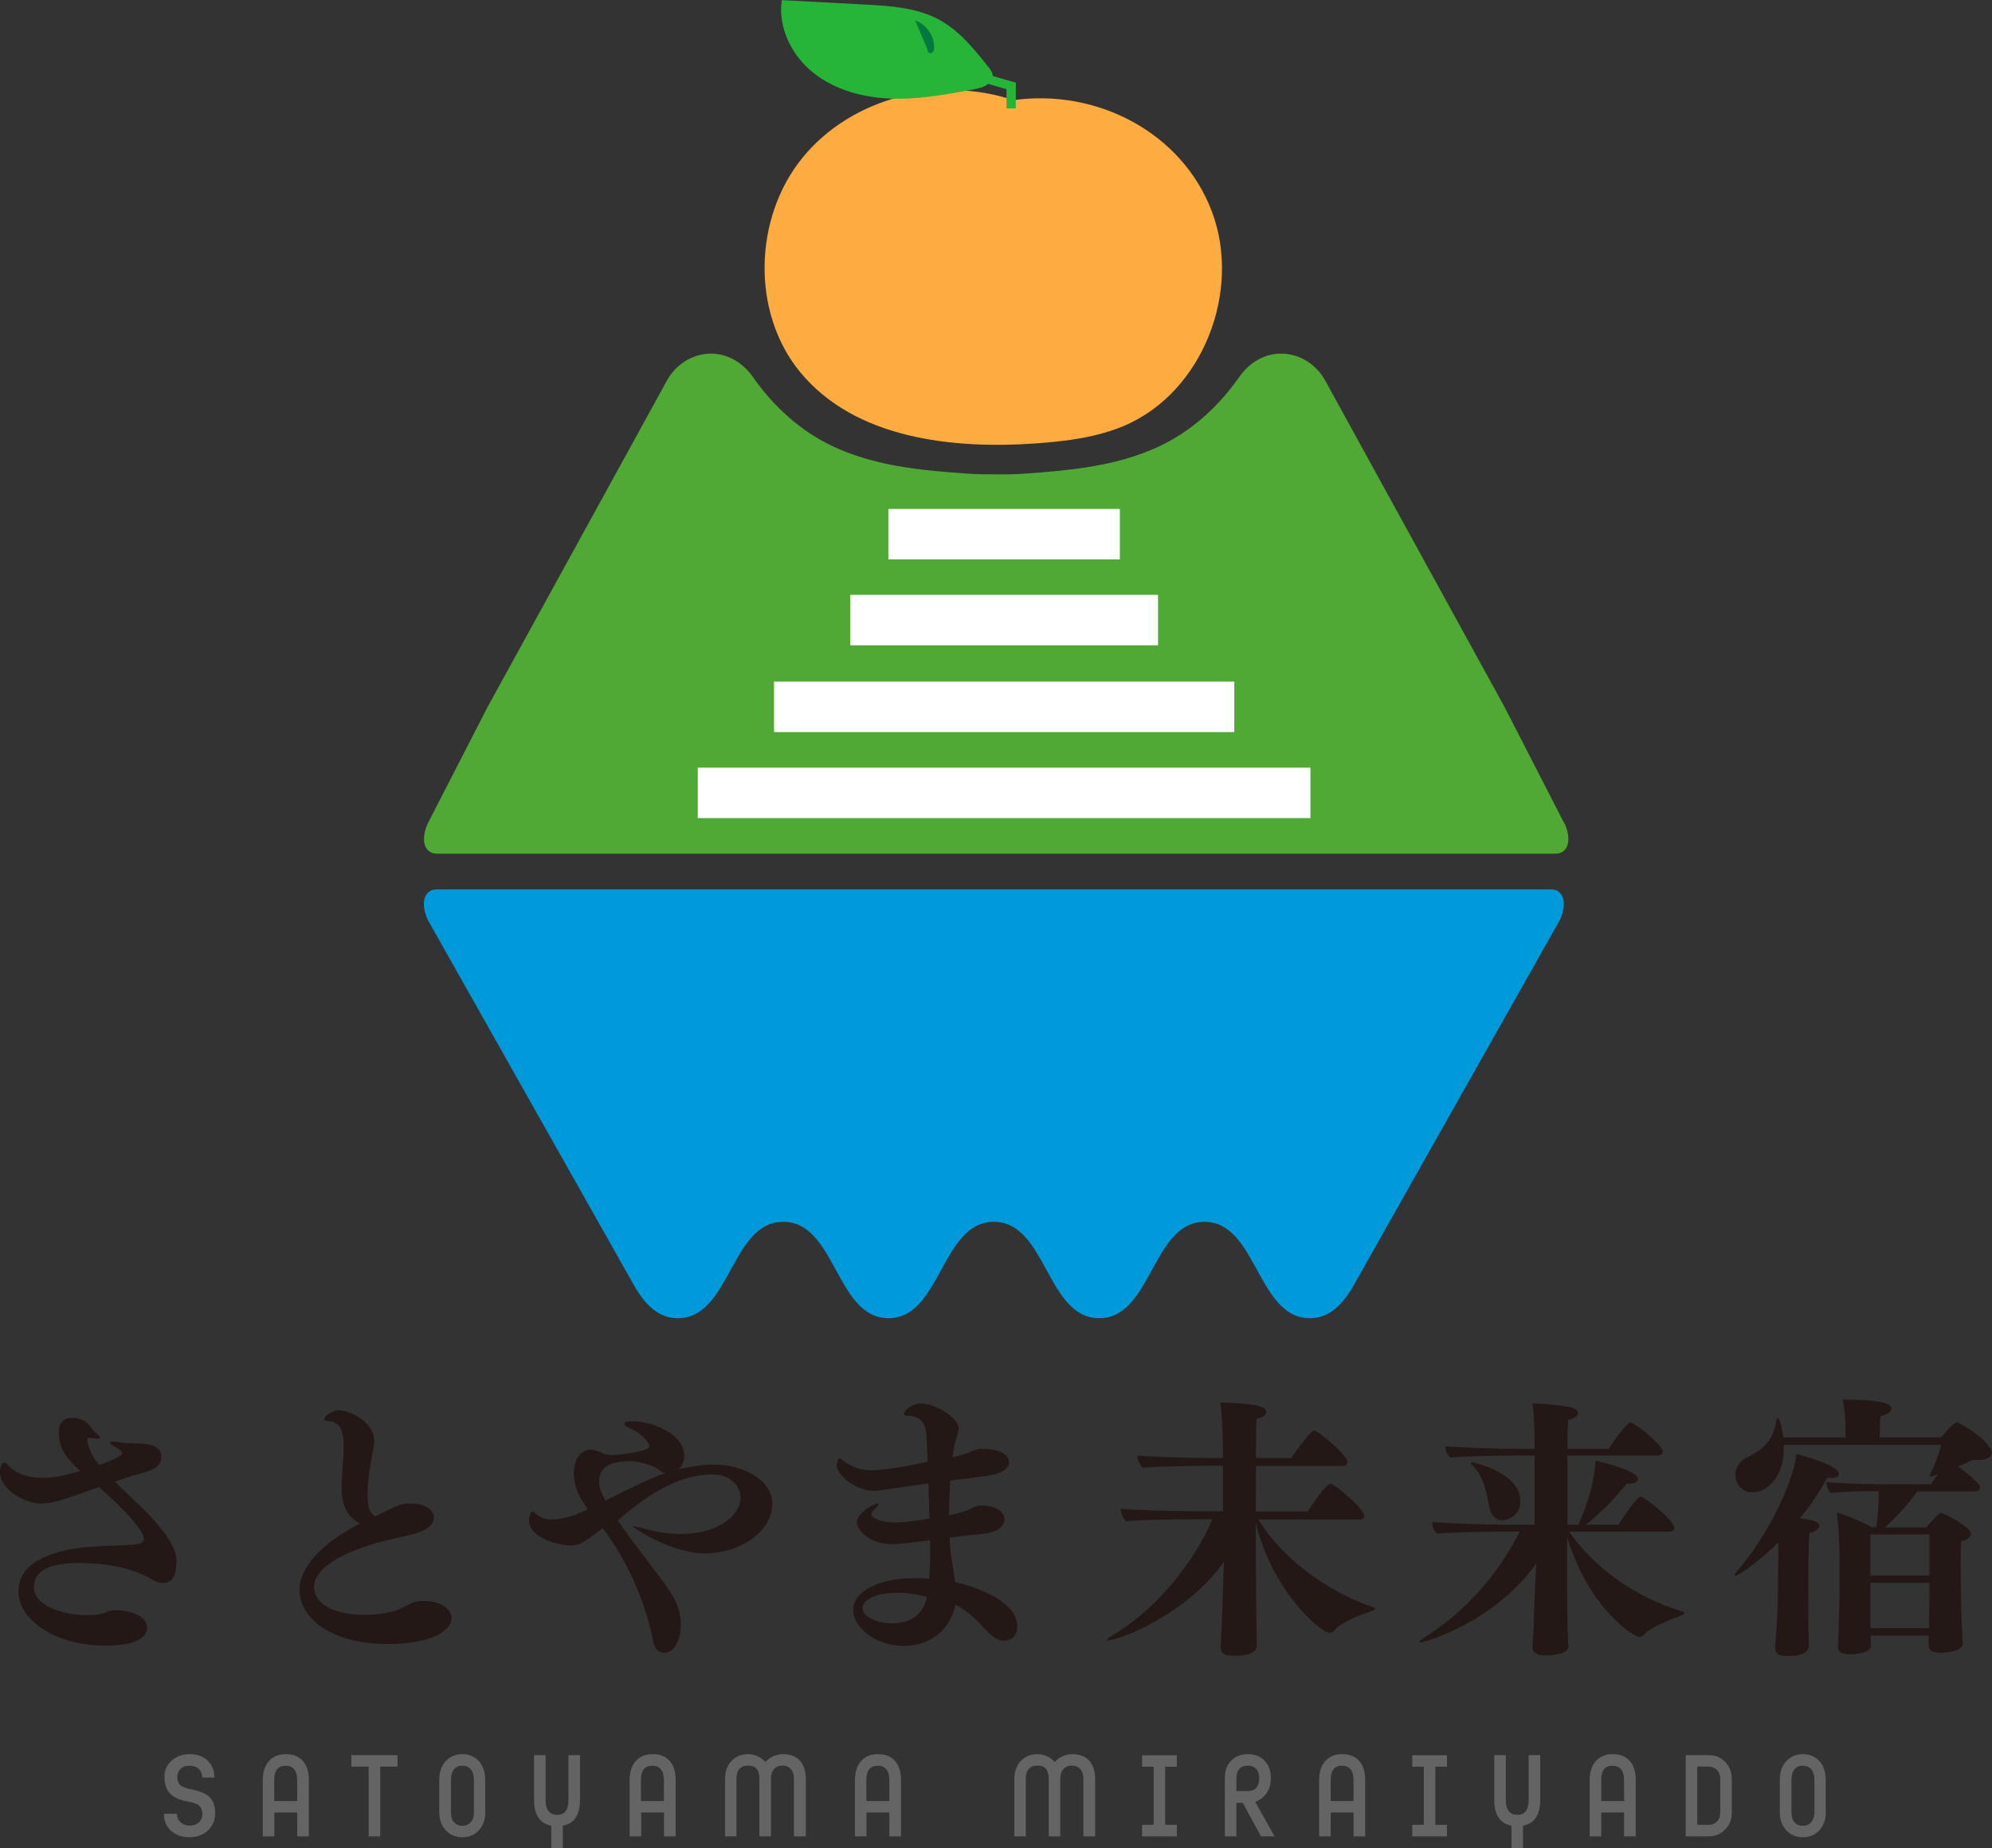 <svg width="152" height="141" viewBox="0 0 152 141" fill="none" xmlns="http://www.w3.org/2000/svg">
<rect x="0" y="0" width="152" height="141" fill="#333333" stroke="none"/>
<g clip-path="url(#clip0_3566_3798)">
<path d="M16.417 138.324C16.417 138.868 16.23 139.31 15.864 139.657C15.49 140.005 15.021 140.174 14.459 140.174C13.897 140.174 13.409 140.014 13.053 139.685C12.688 139.357 12.51 138.925 12.51 138.389H13.494C13.512 138.662 13.616 138.887 13.793 139.047C13.972 139.206 14.206 139.291 14.478 139.291C14.749 139.291 14.984 139.206 15.171 139.047C15.349 138.887 15.443 138.671 15.443 138.408C15.443 138.145 15.368 137.929 15.209 137.779C15.049 137.629 14.777 137.525 14.374 137.46C13.728 137.347 13.259 137.14 12.978 136.84C12.697 136.539 12.547 136.126 12.547 135.582C12.547 135.037 12.735 134.652 13.1 134.323C13.475 133.995 13.934 133.835 14.487 133.835C15.04 133.835 15.49 133.995 15.836 134.323C16.183 134.652 16.361 135.084 16.361 135.619H15.443C15.424 135.337 15.33 135.112 15.152 134.952C14.974 134.793 14.74 134.718 14.45 134.718C14.178 134.718 13.953 134.793 13.784 134.952C13.616 135.112 13.531 135.319 13.531 135.582C13.531 135.845 13.606 136.042 13.747 136.183C13.887 136.323 14.178 136.436 14.609 136.521C15.293 136.662 15.761 136.868 16.024 137.15C16.286 137.432 16.417 137.826 16.417 138.324Z" fill="#646464"/>
<path d="M23.558 140.108H22.677V138.286H20.934V140.108H20.053V135.826C20.053 135.197 20.212 134.708 20.522 134.361C20.831 134.013 21.262 133.835 21.815 133.835C22.368 133.835 22.799 134.004 23.108 134.351C23.417 134.699 23.567 135.187 23.567 135.826V140.108H23.558ZM22.677 137.413V135.816C22.677 135.46 22.602 135.187 22.452 134.999C22.302 134.812 22.087 134.718 21.805 134.718C21.506 134.718 21.281 134.812 21.14 134.99C21 135.168 20.925 135.441 20.925 135.816V137.413H22.668H22.677Z" fill="#646464"/>
<path d="M30.332 134.783H29.011V140.108H28.13V134.783H26.809V133.91H30.332V134.783Z" fill="#646464"/>
<path d="M37.032 138.267C37.032 138.831 36.864 139.291 36.536 139.648C36.208 140.005 35.786 140.174 35.271 140.174C34.755 140.174 34.343 139.995 34.015 139.648C33.687 139.291 33.519 138.84 33.519 138.267V135.816C33.519 135.215 33.678 134.736 34.006 134.38C34.334 134.023 34.755 133.835 35.271 133.835C35.786 133.835 36.227 134.013 36.545 134.37C36.864 134.727 37.023 135.206 37.023 135.816V138.267H37.032ZM36.161 138.277V135.816C36.161 135.46 36.086 135.187 35.927 134.999C35.777 134.812 35.552 134.718 35.271 134.718C34.99 134.718 34.784 134.812 34.634 134.999C34.484 135.187 34.409 135.46 34.409 135.816V138.277C34.409 138.596 34.484 138.85 34.643 139.028C34.802 139.206 35.008 139.3 35.28 139.3C35.552 139.3 35.758 139.206 35.917 139.028C36.077 138.85 36.161 138.596 36.161 138.277Z" fill="#646464"/>
<path d="M42.945 141H42.064V139.3C41.633 139.206 41.305 139 41.08 138.671C40.855 138.343 40.752 137.911 40.752 137.357V133.91H41.633V137.357C41.633 137.723 41.708 137.995 41.858 138.183C42.008 138.371 42.224 138.465 42.514 138.465C42.805 138.465 43.02 138.371 43.161 138.183C43.301 137.995 43.376 137.723 43.376 137.357V133.91H44.257V137.357C44.257 137.901 44.145 138.343 43.929 138.671C43.714 139 43.386 139.206 42.945 139.3V141Z" fill="#646464"/>
<path d="M51.548 140.108H50.667V138.286H48.924V140.108H48.043V135.826C48.043 135.197 48.202 134.708 48.511 134.361C48.821 134.013 49.252 133.835 49.805 133.835C50.358 133.835 50.788 134.004 51.098 134.351C51.407 134.699 51.557 135.187 51.557 135.826V140.108H51.548ZM50.657 137.413V135.816C50.657 135.46 50.582 135.187 50.432 134.999C50.282 134.812 50.067 134.718 49.786 134.718C49.486 134.718 49.261 134.812 49.121 134.99C48.98 135.168 48.905 135.441 48.905 135.816V137.413H50.648H50.657Z" fill="#646464"/>
<path d="M61.461 140.108H60.581V135.713C60.581 135.403 60.506 135.15 60.346 134.971C60.187 134.793 59.971 134.708 59.709 134.708C59.447 134.708 59.222 134.793 59.063 134.971C58.903 135.15 58.828 135.394 58.828 135.713V140.108H57.947V135.713C57.947 135.375 57.873 135.121 57.732 134.952C57.591 134.783 57.376 134.708 57.076 134.708C56.776 134.708 56.57 134.793 56.42 134.962C56.27 135.131 56.195 135.384 56.195 135.722V140.108H55.324V135.76C55.324 135.178 55.483 134.708 55.811 134.361C56.139 134.013 56.561 133.835 57.085 133.835C57.338 133.835 57.573 133.891 57.807 133.995C58.032 134.098 58.238 134.248 58.407 134.436C58.575 134.248 58.772 134.098 59.006 133.995C59.241 133.891 59.475 133.835 59.728 133.835C60.3 133.835 60.74 133.995 61.04 134.333C61.34 134.661 61.49 135.15 61.49 135.779V140.108H61.461Z" fill="#646464"/>
<path d="M68.742 140.108H67.862V138.286H66.119V140.108H65.238V135.826C65.238 135.197 65.397 134.708 65.706 134.361C66.016 134.013 66.447 133.835 66.999 133.835C67.552 133.835 67.983 134.004 68.293 134.351C68.602 134.699 68.752 135.187 68.752 135.826V140.108H68.742ZM67.862 137.413V135.816C67.862 135.46 67.787 135.187 67.637 134.999C67.487 134.812 67.271 134.718 66.99 134.718C66.69 134.718 66.465 134.812 66.325 134.99C66.184 135.168 66.109 135.441 66.109 135.816V137.413H67.852H67.862Z" fill="#646464"/>
<path d="M83.548 140.108H82.667V135.713C82.667 135.403 82.592 135.15 82.433 134.971C82.274 134.793 82.058 134.708 81.796 134.708C81.533 134.708 81.308 134.793 81.149 134.971C80.99 135.15 80.906 135.394 80.906 135.713V140.108H80.025V135.713C80.025 135.375 79.95 135.121 79.809 134.952C79.669 134.783 79.453 134.708 79.153 134.708C78.853 134.708 78.647 134.793 78.497 134.962C78.347 135.131 78.272 135.384 78.272 135.722V140.108H77.401V135.76C77.401 135.178 77.56 134.708 77.888 134.361C78.216 134.013 78.638 133.835 79.163 133.835C79.416 133.835 79.65 133.891 79.884 133.995C80.109 134.098 80.315 134.248 80.484 134.436C80.653 134.248 80.849 134.098 81.084 133.995C81.318 133.891 81.552 133.835 81.805 133.835C82.377 133.835 82.817 133.995 83.117 134.333C83.417 134.661 83.567 135.15 83.567 135.779V140.108H83.548Z" fill="#646464"/>
<path d="M89.798 140.108H87.147V139.225H88.027V134.793H87.147V133.919H89.798V134.793H88.908V139.225H89.798V140.108Z" fill="#646464"/>
<path d="M97.248 140.108H96.226L94.821 137.544H94.343V140.108H93.462V135.666C93.462 135.112 93.621 134.671 93.94 134.333C94.258 134.004 94.68 133.835 95.224 133.835C95.767 133.835 96.179 134.004 96.498 134.342C96.817 134.68 96.976 135.121 96.976 135.666C96.976 136.023 96.901 136.342 96.76 136.624C96.62 136.906 96.404 137.131 96.132 137.3C96.067 137.347 96.001 137.375 95.936 137.413C95.87 137.45 95.823 137.46 95.776 137.469L97.257 140.108H97.248ZM96.086 135.657C96.086 135.366 96.011 135.131 95.851 134.962C95.692 134.793 95.486 134.708 95.214 134.708C94.942 134.708 94.727 134.793 94.577 134.962C94.418 135.131 94.343 135.366 94.343 135.657V136.652H95.214C95.495 136.652 95.711 136.568 95.861 136.399C96.011 136.23 96.086 135.985 96.086 135.657Z" fill="#646464"/>
<path d="M104.163 140.108H103.282V138.286H101.54V140.108H100.659V135.826C100.659 135.197 100.818 134.708 101.127 134.361C101.436 134.013 101.867 133.835 102.42 133.835C102.973 133.835 103.404 134.004 103.713 134.351C104.023 134.699 104.173 135.187 104.173 135.826V140.108H104.163ZM103.282 137.413V135.816C103.282 135.46 103.207 135.187 103.058 134.999C102.908 134.812 102.692 134.718 102.411 134.718C102.111 134.718 101.886 134.812 101.746 134.99C101.605 135.168 101.54 135.441 101.54 135.816V137.413H103.282Z" fill="#646464"/>
<path d="M110.414 140.108H107.762V139.225H108.643V134.793H107.762V133.919H110.414V134.793H109.523V139.225H110.414V140.108Z" fill="#646464"/>
<path d="M116.214 141H115.333V139.3C114.902 139.206 114.574 139 114.349 138.671C114.124 138.343 114.021 137.911 114.021 137.357V133.91H114.902V137.357C114.902 137.723 114.977 137.995 115.127 138.183C115.277 138.371 115.492 138.465 115.783 138.465C116.073 138.465 116.289 138.371 116.429 138.183C116.57 137.995 116.645 137.723 116.645 137.357V133.91H117.526V137.357C117.526 137.901 117.413 138.343 117.198 138.671C116.982 139 116.654 139.206 116.214 139.3V141Z" fill="#646464"/>
<path d="M124.807 140.108H123.926V138.286H122.183V140.108H121.302V135.826C121.302 135.197 121.462 134.708 121.771 134.361C122.08 134.013 122.511 133.835 123.064 133.835C123.617 133.835 124.048 134.004 124.357 134.351C124.666 134.699 124.816 135.187 124.816 135.826V140.108H124.807ZM123.926 137.413V135.816C123.926 135.46 123.851 135.187 123.701 134.999C123.551 134.812 123.336 134.718 123.055 134.718C122.755 134.718 122.53 134.812 122.389 134.99C122.249 135.168 122.183 135.441 122.183 135.816V137.413H123.926Z" fill="#646464"/>
<path d="M132.144 138.343C132.144 138.831 131.975 139.244 131.628 139.591C131.282 139.939 130.869 140.108 130.382 140.108H128.63V133.91H130.382C130.888 133.91 131.31 134.079 131.638 134.427C131.975 134.774 132.144 135.206 132.144 135.741V138.352V138.343ZM131.263 138.314V135.713C131.263 135.441 131.179 135.215 131.01 135.046C130.841 134.877 130.635 134.783 130.382 134.783H129.511V139.225H130.382C130.635 139.225 130.851 139.141 131.01 138.972C131.179 138.803 131.263 138.577 131.263 138.305V138.314Z" fill="#646464"/>
<path d="M139.322 138.267C139.322 138.831 139.153 139.291 138.825 139.648C138.497 140.005 138.075 140.174 137.56 140.174C137.045 140.174 136.632 139.995 136.304 139.648C135.976 139.291 135.808 138.84 135.808 138.267V135.816C135.808 135.215 135.967 134.736 136.295 134.38C136.623 134.023 137.045 133.835 137.56 133.835C138.075 133.835 138.516 134.013 138.834 134.37C139.153 134.727 139.312 135.206 139.312 135.816V138.267H139.322ZM138.45 138.277V135.816C138.45 135.46 138.375 135.187 138.216 134.999C138.066 134.812 137.841 134.718 137.56 134.718C137.279 134.718 137.073 134.812 136.923 134.999C136.773 135.187 136.698 135.46 136.698 135.816V138.277C136.698 138.596 136.773 138.85 136.932 139.028C137.091 139.206 137.298 139.3 137.569 139.3C137.841 139.3 138.047 139.206 138.206 139.028C138.366 138.84 138.45 138.596 138.45 138.277Z" fill="#646464"/>
<path d="M3.233 114.725C1.734 114.725 0 113.542 0 112.331C0 111.993 0.15 111.589 0.319 111.589C0.403 111.589 0.506 111.673 0.637 111.805C1.209 112.462 2.183 112.753 3.28 112.753C4.17 112.753 4.948 112.565 6.128 112.227C5.135 111.298 4.498 110.659 4.498 109.307C4.498 108.527 4.835 108.18 5.51 108.18C5.894 108.18 6.503 108.311 6.803 108.734C7.019 109.034 7.14 109.175 7.459 109.457C7.562 109.542 7.628 109.626 7.628 109.673C7.628 109.739 7.543 109.758 7.44 109.758H7.356C7.14 109.739 6.953 109.692 6.831 109.692C6.728 109.692 6.662 109.729 6.662 109.861C6.662 110.283 7.019 111.072 7.356 111.495C7.44 111.579 7.506 111.683 7.59 111.767C9.305 111.157 9.324 110.941 9.324 110.856C9.324 110.725 9.136 110.584 8.771 110.387C8.518 110.236 8.387 110.152 8.387 110.067C8.387 110.03 8.49 109.983 8.64 109.983C8.724 109.983 8.855 110.002 8.977 110.02C9.333 110.105 9.67 110.105 10.055 110.124C11.067 110.124 12.313 110.124 12.313 111.185C12.313 111.777 11.807 112.162 10.626 112.453C10.158 112.556 9.502 112.791 8.771 113.044C9.727 114.021 10.692 114.866 11.263 115.458C12.444 116.707 13.466 118.04 13.466 119.054C13.466 119.965 13.297 120.773 12.388 120.773C12.135 120.773 11.882 120.688 11.61 120.519C11.273 120.303 9.521 119.251 6.091 119.251C4.189 119.251 2.586 119.636 2.586 121.092C2.586 122.548 4.873 123.233 6.662 123.233C7.553 123.233 7.871 123.102 8.33 122.914C8.415 122.876 8.583 122.848 8.818 122.848C9.661 122.848 11.226 123.167 11.226 124.2C11.226 124.895 10.42 125.553 8.059 125.553C3.982 125.553 1.406 123.44 1.406 121.439C1.406 119.749 2.802 118.942 4.151 118.519C6.185 117.862 8.04 118.012 10.28 117.843C10.767 117.805 10.973 117.655 10.973 117.42C10.973 117.082 10.589 116.153 7.553 113.457C4.61 114.519 3.936 114.706 3.242 114.706L3.233 114.725Z" fill="#231815"/>
<path d="M26.078 113.457C26.078 112.443 26.228 111.194 26.228 110.349C26.228 108.715 25.619 108.462 25.066 108.424C24.879 108.405 24.729 108.386 24.729 108.274C24.729 108.086 25.319 107.598 25.891 107.598C26.65 107.598 28.552 108.49 28.552 109.908C28.552 110.349 28.421 110.819 28.318 111.41C28.131 112.424 28.046 113.42 28.046 114.058C28.046 115.035 28.234 115.458 28.618 115.692C30.586 114.716 30.623 114.716 31.382 114.716C32.46 114.716 33.116 115.223 33.116 115.777C33.116 116.162 32.816 116.556 32.16 116.838C31.57 117.092 30.726 117.223 29.602 117.495C26.181 118.341 23.961 119.608 23.961 121.092C23.961 122.444 25.61 123.205 27.803 123.205C28.965 123.205 29.892 123.017 30.567 122.735C30.904 122.585 31.476 122.209 31.963 122.162C32.066 122.162 32.197 122.144 32.3 122.144C33.631 122.144 34.456 122.754 34.456 123.458C34.456 124.369 33.022 125.43 29.555 125.43C25.282 125.43 22.855 123.458 22.855 121.317C22.855 119.543 24.588 117.721 27.465 116.237C26.509 115.73 26.069 114.922 26.069 113.457H26.078Z" fill="#231815"/>
<path d="M45.504 116.969C44.576 117.627 44.239 117.918 43.517 117.918C42.843 117.918 40.369 117.411 40.369 116.012C40.369 115.674 40.519 115.317 40.622 115.317C40.687 115.317 40.772 115.401 40.893 115.504C41.249 115.824 41.699 115.927 42.158 115.927C42.73 115.927 43.639 115.758 44.867 115.148C44.295 114.387 43.789 113.514 43.789 112.396C43.789 110.875 44.745 110.593 45.017 110.593C45.288 110.593 45.607 110.696 45.944 110.866C46.16 110.969 46.45 111.016 46.806 111.016C46.872 111.016 49.552 110.8 49.552 110.34C49.552 110.039 48.915 109.344 48.137 109.006C47.781 108.837 47.631 108.734 47.631 108.621C47.631 108.49 47.903 108.433 48.24 108.433C49.786 108.433 52.213 109.41 52.213 111.063C52.213 111.485 52.063 111.842 51.81 112.096C53.141 111.776 54.012 111.739 54.49 111.739C56.664 111.739 58.932 112.903 58.932 114.725C58.932 116.885 56.42 118.519 53.797 118.519C51.173 118.519 48.306 116.547 48.306 116.462C48.306 116.462 48.321 116.456 48.352 116.444C48.456 116.444 48.84 116.547 49.346 116.678C50.17 116.885 50.995 117.035 51.885 117.035C55.165 117.035 56.514 115.345 56.514 114.302C56.514 113.41 55.793 112.499 54.34 112.499C51.407 112.499 48.905 114.509 47.134 115.993C48.315 117.73 49.898 119.702 50.62 120.697C51.398 121.759 51.951 122.707 51.951 123.918C51.951 124.848 51.613 126.097 50.657 126.097C50.301 126.097 49.936 125.825 49.833 125.205C49.392 122.792 48.184 119.533 46.01 116.603C45.841 116.706 45.672 116.838 45.504 116.96V116.969ZM50.255 112.124C49.917 111.823 48.793 111.485 48.034 111.485C45.813 111.485 45.729 112.518 45.71 113.157C45.71 113.476 45.897 113.936 46.197 114.49C47.19 113.983 49.645 112.753 50.761 112.396C50.592 112.349 50.404 112.265 50.255 112.124Z" fill="#231815"/>
<path d="M68.967 125.571C66.662 125.571 65.097 124.05 65.097 122.82C65.097 121.467 66.981 120.406 69.811 120.406C70.167 120.406 70.551 120.425 70.907 120.444C70.926 120.04 70.954 119.618 70.973 119.148V117.514C68.583 117.815 68.377 117.815 68.18 117.815C66.194 117.815 65.388 116.65 65.388 116.181C65.388 115.42 66.7 114.716 66.953 114.716C67 114.716 67.037 114.734 67.037 114.781C67.037 114.847 66.972 114.932 66.85 115.035C66.615 115.251 66.494 115.392 66.494 115.523C66.494 115.908 67.468 116.162 68.33 116.162C68.602 116.162 69.239 116.143 70.926 115.861C70.907 115.016 70.86 114.086 70.841 113.176C66.915 113.748 66.868 113.748 66.7 113.748C65.285 113.748 63.851 112.537 63.851 111.795C63.851 111.607 63.954 111.269 64.067 111.269C64.132 111.269 64.216 111.335 64.301 111.42C65.107 112.011 65.8 112.18 66.54 112.18C66.943 112.18 68.49 112.049 70.785 111.523C70.748 110.743 70.72 110.02 70.682 109.363C70.617 108.452 70.073 108.048 69.389 108.03C69.155 108.011 68.967 107.992 68.967 107.86C68.967 107.757 69.408 107.081 70.317 107.081C71.226 107.081 73.147 108.076 73.147 108.987C73.147 109.391 72.894 109.814 72.791 110.471C72.753 110.706 72.706 110.941 72.688 111.194C73.109 111.091 73.615 110.941 73.784 110.875C74.168 110.725 74.562 110.537 74.815 110.537C76.314 110.537 76.989 110.978 76.989 111.579C76.989 111.964 76.586 112.443 75.152 112.622C74.918 112.64 74.515 112.706 74.056 112.772C73.615 112.837 73.062 112.875 72.51 112.96C72.444 113.824 72.425 114.734 72.425 115.608C72.978 115.523 73.775 115.251 73.906 115.185C74.562 114.866 74.599 114.866 74.88 114.866C76.173 114.866 76.651 115.523 76.651 115.88C76.651 116.265 76.464 116.922 74.712 117.063C74.159 117.101 73.334 117.195 72.453 117.317C72.472 117.533 72.472 117.758 72.491 117.955C72.556 118.819 72.763 119.73 72.875 120.707C73.634 120.876 77.626 121.89 77.626 124.116C77.626 124.773 77.185 125.177 76.632 125.177C76.501 125.177 76.361 125.139 76.211 125.092C75.602 124.876 75.133 124.247 74.58 123.674C74.074 123.148 73.503 122.745 72.894 122.425C72.594 124.144 71.141 125.581 68.967 125.581V125.571ZM68.452 121.524C66.822 121.524 65.809 122.05 65.809 122.688C65.809 123.327 66.868 123.853 68.096 123.853C69.174 123.853 70.401 123.43 70.738 121.843C69.979 121.637 69.174 121.524 68.452 121.524Z" fill="#231815"/>
<path d="M95.889 125.571C95.889 125.806 95.767 126.332 94.136 126.332C93.443 126.332 93.143 126.116 93.143 125.722V125.637C93.228 123.984 93.312 121.871 93.312 121.59C93.312 121.308 93.349 120.106 93.396 119.158C90.435 123.308 85.281 125.149 84.588 125.149C84.522 125.149 84.485 125.13 84.485 125.111C84.485 125.074 84.55 124.98 84.7 124.895C88.149 122.886 91.044 119.327 92.515 115.918H91.1C89.892 115.918 86.874 115.955 85.919 116.068C85.703 115.88 85.516 115.429 85.516 115.157V115.12C86.34 115.204 89.76 115.307 91.56 115.307H93.312V111.833H92.066C91.728 111.833 88.158 111.87 87.202 111.983C86.987 111.795 86.799 111.392 86.799 111.091V111.053C87.624 111.138 90.688 111.241 92.506 111.241H93.312V110.434C93.312 109.758 93.246 107.87 93.124 107.006C95.58 107.072 96.629 107.26 96.629 107.729C96.629 107.945 96.376 108.171 95.87 108.236C95.851 108.509 95.833 109.701 95.833 111.241H98.541C98.841 110.734 100.021 109.147 100.274 109.147C100.593 109.147 102.814 111.035 102.814 111.542C102.814 111.711 102.711 111.842 102.476 111.842H95.842C95.842 112.922 95.823 114.134 95.823 115.317H99.778C99.843 115.232 101.155 113.204 101.511 113.204C101.83 113.204 104.107 115.129 104.107 115.664C104.107 115.814 104.004 115.937 103.769 115.937H96.039C97.688 118.773 101.258 121.439 104.707 122.604C104.856 122.641 104.913 122.707 104.913 122.754C104.913 122.82 104.828 122.857 104.66 122.923C103.685 123.242 102.355 123.75 101.783 124.426C101.699 124.529 101.567 124.576 101.446 124.576C100.79 124.576 97.088 121.439 95.823 116.19C95.823 118.97 95.842 121.421 95.842 121.421C95.842 121.843 95.861 123.515 95.879 124.388C95.879 124.576 95.898 125.252 95.898 125.571V125.59L95.889 125.571Z" fill="#231815"/>
<path d="M119.709 125.524C119.709 126.304 118.06 126.304 117.976 126.304C117.254 126.304 116.935 126.088 116.935 125.646C116.935 125.609 116.982 124.952 117.02 124.266C117.038 123.524 117.104 121.834 117.123 121.364C117.123 121.111 117.188 120.115 117.226 119.289C113.909 123.909 108.605 125.308 108.418 125.308C108.352 125.308 108.314 125.29 108.314 125.243C108.314 125.196 108.38 125.139 108.502 125.055C111.819 123.017 114.33 120.097 115.961 116.857H114.649C114.293 116.857 110.61 116.904 109.664 117.007C109.448 116.838 109.28 116.5 109.28 116.199V116.115C110.104 116.218 113.356 116.331 115.155 116.331H117.095V111.053H115.577C115.221 111.053 111.622 111.091 110.676 111.204C110.46 111.035 110.292 110.697 110.292 110.424V110.34C111.116 110.424 114.265 110.546 116.083 110.546H117.095V110.443C117.095 109.748 117.076 107.964 116.945 107.072C117.769 107.091 119.184 107.241 119.756 107.344C120.178 107.429 120.412 107.616 120.412 107.814C120.412 108.03 120.159 108.236 119.653 108.321C119.634 108.49 119.606 109.335 119.606 110.546H122.755C123.073 109.992 124.169 108.537 124.404 108.537C124.76 108.537 126.878 110.293 126.878 110.734C126.878 110.903 126.746 111.053 126.493 111.053H119.606V116.331H120.431C120.749 115.655 121.639 113.579 121.742 111.438C122.042 111.504 124.994 112.199 124.994 112.838C124.994 113.054 124.741 113.194 124.273 113.194H124.123C123.279 114.274 122.033 115.542 120.993 116.331H123.504C123.804 115.805 124.938 114.19 125.191 114.19C125.491 114.19 127.768 116.03 127.768 116.566C127.768 116.735 127.637 116.866 127.412 116.866H119.737C121.639 119.618 124.807 121.89 128.358 122.942C128.489 122.989 128.546 123.026 128.546 123.073C128.546 123.139 128.461 123.195 128.293 123.261C127.168 123.665 125.922 124.172 125.416 124.745C125.331 124.848 125.2 124.895 125.097 124.895C124.694 124.895 121.255 122.782 119.578 117.27V121.383C119.578 121.806 119.597 123.458 119.625 124.322C119.625 124.51 119.662 125.186 119.662 125.506V125.524H119.709ZM113.646 114.979C113.431 114.087 113.346 112.838 112.4 111.842C112.297 111.739 112.25 111.654 112.25 111.607C112.25 111.589 112.269 111.57 112.334 111.57C112.4 111.57 116.008 112.331 116.008 114.509C116.008 115.908 114.658 115.993 114.63 115.993C114.105 115.993 113.768 115.552 113.637 114.979H113.646Z" fill="#231815"/>
<path d="M135.705 117.674C133.887 119.449 132.556 120.219 132.453 120.219C132.387 120.219 132.369 120.2 132.369 120.153C132.369 120.087 132.434 120.003 132.537 119.881C135.161 116.876 136.913 112.725 137.082 110.941C137.888 111.157 140.315 111.833 140.315 112.443C140.315 112.631 140.099 112.762 139.743 112.762C139.64 112.762 139.528 112.762 139.425 112.744C138.834 113.842 138.132 114.885 137.354 115.833C138.75 116.021 138.816 116.237 138.816 116.425C138.816 116.641 138.544 116.866 138.075 116.951C137.991 117.608 137.991 119.618 137.991 120.698V121.421C137.991 121.674 137.972 122.162 137.972 122.688C137.972 123.214 137.991 123.731 137.991 124.088C137.991 124.322 138.028 125.271 138.028 125.506C138.028 125.825 137.907 126.351 136.361 126.351C135.667 126.351 135.452 126.135 135.452 125.712V125.609C135.536 124.782 135.667 122.557 135.667 121.12L135.705 117.664V117.674ZM149.779 125.355C149.779 125.966 148.598 126.097 148.092 126.097C147.455 126.097 147.165 125.881 147.165 125.543V125.506C147.165 125.336 147.165 125.064 147.184 124.782H142.742C142.742 125.055 142.761 125.29 142.761 125.524V125.543C142.761 125.966 142.039 126.219 141.196 126.219C140.69 126.219 140.24 126.088 140.24 125.693V125.646C140.259 125.205 140.306 124.435 140.306 124.078C140.306 123.336 140.371 122.303 140.371 121.768V118.885C140.371 118.162 140.306 116.284 140.156 115.392C140.999 115.627 142.208 116.171 142.836 116.519H143.173C143.304 115.674 143.36 114.612 143.36 113.767H143.107C142.283 113.767 140.652 113.786 139.706 113.918C139.49 113.702 139.368 113.345 139.35 113.072C140.156 113.176 142.264 113.241 143.557 113.241H147.343C147.446 113.072 147.643 112.753 147.896 112.462L147.643 112.565C147.521 112.612 147.408 112.65 147.343 112.65C147.305 112.65 147.258 112.631 147.258 112.565C147.258 112.528 147.305 112.462 147.343 112.349C147.643 111.758 147.98 110.866 148.121 110.236H136.117V110.471C136.117 112.65 134.871 113.861 133.727 113.861C132.8 113.861 132.416 113.054 132.416 112.528C132.416 111.917 132.837 111.401 133.343 111.175C134.608 110.584 135.264 109.842 135.517 108.546C135.564 108.293 135.62 108.189 135.667 108.189C135.751 108.189 135.986 108.884 136.07 109.673H140.821V109.016C140.821 108.593 140.802 107.701 140.605 106.79H140.858C144.222 106.79 144.326 107.278 144.326 107.466C144.326 107.682 144.072 107.908 143.501 108.039C143.435 108.48 143.435 109.25 143.435 109.673H148.102C148.57 109.119 149.114 108.527 149.311 108.527C149.564 108.527 151.972 110.011 151.972 110.837C151.972 111.175 151.616 111.391 150.979 111.391C150.857 111.391 150.707 111.391 150.538 111.373C150.201 111.56 149.798 111.711 149.414 111.88C149.498 111.945 151.082 113.091 151.082 113.467C151.082 113.636 150.951 113.786 150.726 113.786H146.312C145.572 114.819 144.579 115.843 143.838 116.537H146.987C147.287 116.152 147.68 115.73 147.98 115.495C148.018 115.458 148.064 115.429 148.102 115.429C148.317 115.429 150.388 116.509 150.388 117.016C150.388 117.251 150.154 117.486 149.648 117.589C149.611 117.993 149.611 118.688 149.611 119.364C149.611 120.406 149.629 121.421 149.629 121.421C149.629 122.857 149.76 125.336 149.76 125.336V125.355H149.779ZM147.221 117.073H142.723V120.209H147.221V117.073ZM147.202 123.853C147.202 123.411 147.221 122.454 147.221 121.759V120.763H142.723V124.219H147.202V123.862V123.853Z" fill="#231815"/>
<path d="M119.362 62.814L114.799 53.93L101.193 29.167C100.499 27.815 99.178 26.979 97.744 26.979C96.479 26.979 95.327 27.665 94.568 28.754C92.965 31.045 90.885 32.923 88.402 34.079C85.591 35.384 82.508 35.797 79.453 36.041C78.001 36.154 77.495 36.21 76.005 36.191C74.515 36.201 74.009 36.154 72.556 36.041C69.501 35.806 66.419 35.384 63.607 34.079C61.124 32.923 59.044 31.045 57.442 28.754C56.683 27.665 55.53 26.989 54.265 26.979C52.831 26.979 51.51 27.815 50.817 29.167L37.211 53.93L32.647 62.814C32.066 64.091 32.375 65.133 33.34 65.133H118.688C119.653 65.133 119.962 64.091 119.381 62.814H119.362Z" fill="#50A934"/>
<path d="M77.326 7.644C71.732 5.747 64.985 7.437 61.246 12.02C57.507 16.602 57.301 23.852 61.077 28.416C65.247 33.449 72.613 34.294 79.125 33.825C81.421 33.656 83.745 33.365 85.853 32.454C91.775 29.89 94.746 22.237 92.488 16.18C90.229 10.123 83.707 6.742 77.326 7.644Z" fill="#FEAC40"/>
<path d="M75.471 5.174C74.365 3.784 73.222 2.348 71.657 1.502C69.942 0.573 67.927 0.451 65.987 0.347C63.879 0.235 61.761 0.122 59.653 0.009C59.344 2.103 60.421 4.254 62.08 5.569C63.739 6.883 65.884 7.447 68.002 7.522C70.12 7.597 72.21 7.212 74.29 6.817C74.777 6.724 75.302 6.601 75.592 6.198C75.883 5.794 75.724 5.54 75.489 5.184" fill="#26B539"/>
<path d="M77.515 6.309L71.375 4.532L71.188 5.181L77.328 6.958L77.515 6.309Z" fill="#26B539"/>
<path d="M77.513 6.311H76.801V8.273H77.513V6.311Z" fill="#26B539"/>
<path d="M69.83 1.559C70.664 1.85 71.273 2.695 71.282 3.587C71.282 3.756 71.254 3.944 71.113 4.029C70.973 4.113 70.729 3.991 70.795 3.831" fill="#007A3E"/>
<path d="M99.993 58.569H53.244V62.419H99.993V58.569Z" fill="white"/>
<path d="M94.183 52.005H59.062V55.855H94.183V52.005Z" fill="white"/>
<path d="M88.365 45.385H64.882V49.235H88.365V45.385Z" fill="white"/>
<path d="M85.45 38.83H67.787V42.68H85.45V38.83Z" fill="white"/>
<path d="M118.332 67.856H33.331C32.366 67.856 32.057 68.899 32.638 70.176L48.549 98.367C49.336 99.606 50.264 100.573 51.726 100.573C55.746 100.573 55.746 93.221 59.766 93.221C63.786 93.221 63.786 100.573 67.796 100.573C71.807 100.573 71.816 93.221 75.836 93.221C79.856 93.221 79.856 100.573 83.876 100.573C87.896 100.573 87.896 93.221 91.907 93.221C95.917 93.221 95.927 100.573 99.947 100.573C101.408 100.573 102.336 99.597 103.123 98.367L119.034 70.176C119.615 68.899 119.306 67.856 118.341 67.856H118.332Z" fill="#009ADA"/>
</g>
<defs>
<clipPath id="clip0_3566_3798">
<rect width="152" height="141" fill="white"/>
</clipPath>
</defs>
</svg>
